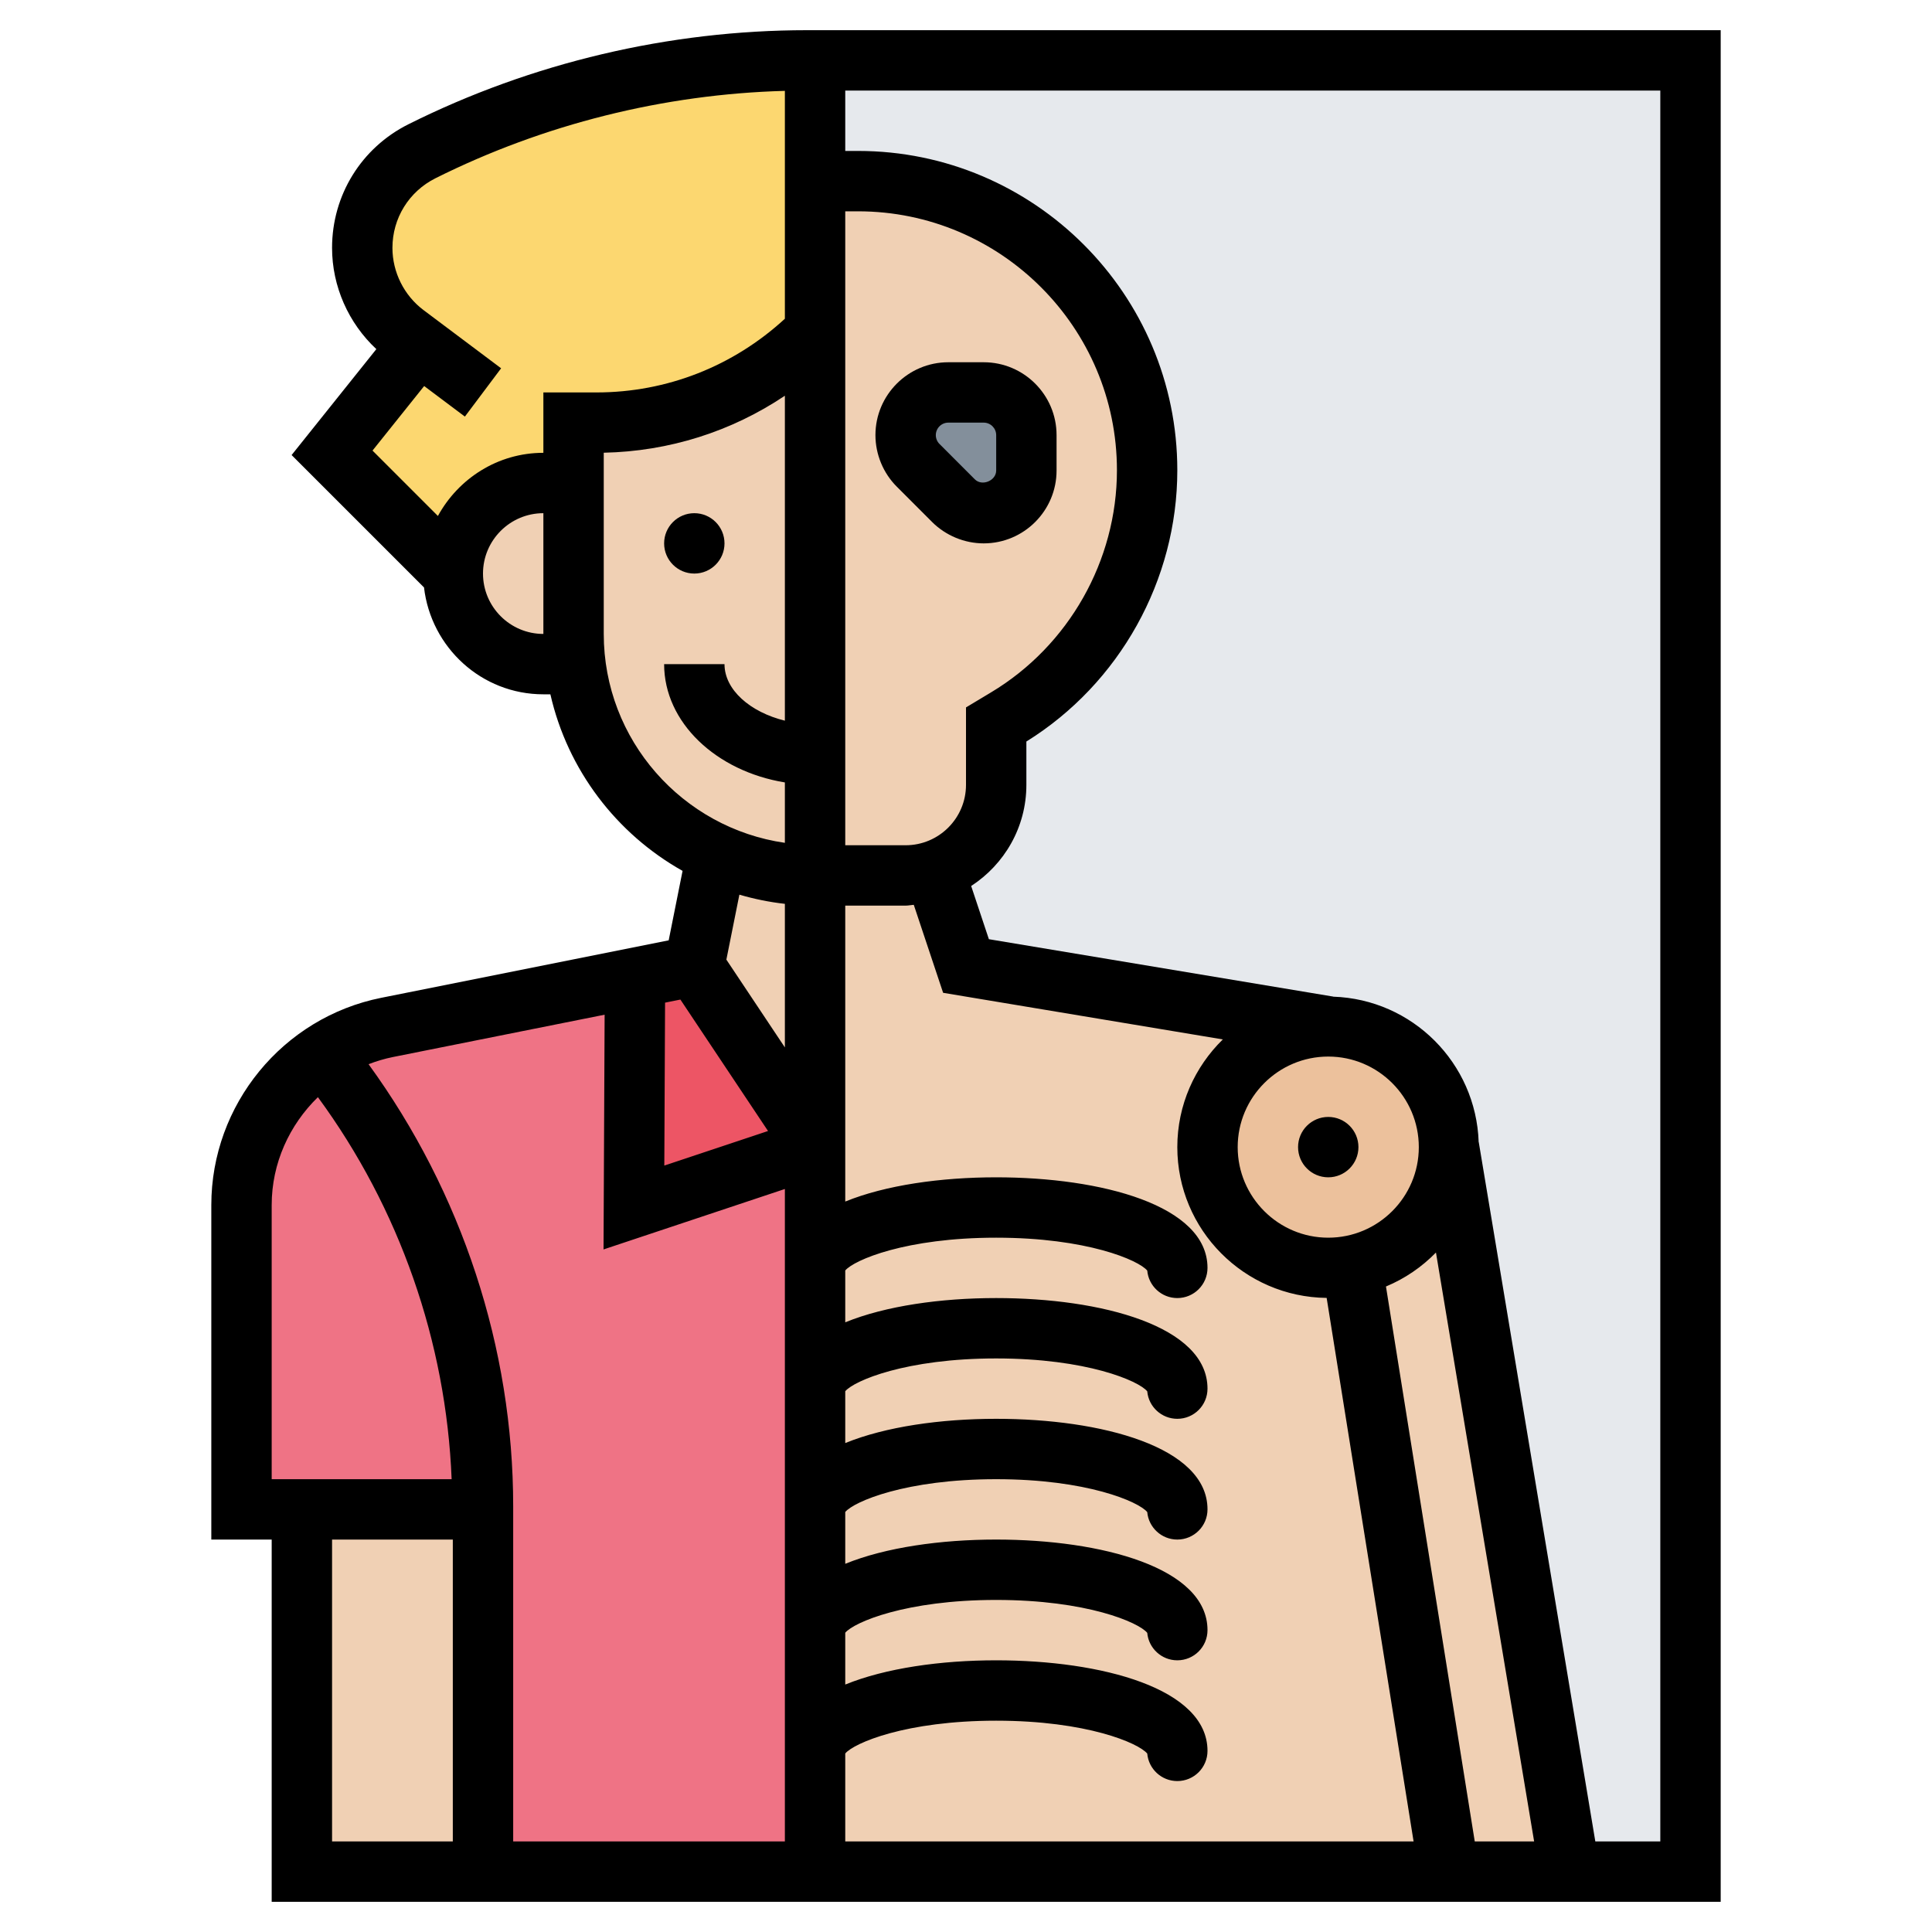 <svg id="Layer_5" enable-background="new 0 0 64 64" height="512" viewBox="0 0 64 64" width="512" xmlns="http://www.w3.org/2000/svg"><g><g><g><path d="m10 50h6v12h-6z" fill="#f0d0b4"/></g><g><path d="m16 49.9v.1h-6-2v-10.08c0-2.07 1.06-3.94 2.72-5.01 3.4 4.23 5.28 9.51 5.28 14.99z" fill="#ef7385"/></g><g><path d="m27 61v1h-11v-12-.1c0-5.48-1.88-10.76-5.28-14.99.62-.42 1.33-.72 2.1-.87l8.22-1.65-.04 7.61 6-2v4 4 4 4 4z" fill="#ef7385"/></g><g><path d="m23 32 4 6-6 2 .04-7.61z" fill="#ed5565"/></g><g><path d="m27 29v9l-4-6 .74-3.7c1 .45 2.1.7 3.26.7z" fill="#f0d0b4"/></g><g><path d="m19.06 22h-1.06c-.83 0-1.58-.34-2.12-.88s-.88-1.29-.88-2.12c0-1.66 1.34-3 3-3h1v5c0 .34.02.67.06 1z" fill="#f0d0b4"/></g><g><path d="m27 25v4c-1.16 0-2.26-.25-3.26-.7-2.5-1.11-4.33-3.48-4.68-6.3-.04-.33-.06-.66-.06-1v-5-2h.76c2.71 0 5.32-1.08 7.24-3z" fill="#f0d0b4"/></g><g><path d="m27 6v5c-1.92 1.92-4.53 3-7.24 3h-.76v2h-1c-1.66 0-3 1.34-3 3l-4-4 2.87-3.59v-.01l-.44-.33c-.9-.67-1.43-1.73-1.43-2.86 0-1.35.77-2.59 1.98-3.2 1.98-.99 4.06-1.74 6.2-2.25 2.14-.5 4.34-.76 6.55-.76h.27z" fill="#fcd770"/></g><g><path d="m56 2v60h-4l-4-24c0-2.21-1.79-4-4-4l-12-2-1-3-.06-.16c1.2-.39 2.06-1.51 2.06-2.84v-2l.35-.21c2.88-1.73 4.65-4.85 4.65-8.21 0-2.64-1.07-5.04-2.81-6.77-1.73-1.74-4.13-2.81-6.77-2.81h-1.42v-4z" fill="#e6e9ed"/></g><g><path d="m48 38 4 24h-4l-3.21-20.08c1.83-.37 3.21-1.98 3.21-3.92z" fill="#f0d0b4"/></g><g><path d="m44 34c2.21 0 4 1.79 4 4 0 1.94-1.38 3.55-3.21 3.92-.25.05-.52.08-.79.08-2.21 0-4-1.79-4-4s1.79-4 4-4z" fill="#ecc19c"/></g><g><path d="m40 38c0 2.21 1.79 4 4 4 .27 0 .54-.03.79-.08l3.21 20.08h-21v-1-3-4-4-4-4-4-9h3c.33 0 .65-.05.94-.16l.06.16 1 3 12 2c-2.21 0-4 1.79-4 4z" fill="#f0d0b4"/></g><g><path d="m27 25v-14-5h1.42c2.64 0 5.04 1.07 6.77 2.81 1.74 1.73 2.81 4.13 2.81 6.77 0 3.36-1.77 6.48-4.65 8.21l-.35.21v2c0 1.33-.86 2.45-2.06 2.84-.29.11-.61.16-.94.16h-3z" fill="#f0d0b4"/></g><g><path d="m34 14.41v1.18c0 .78-.63 1.41-1.41 1.41-.38 0-.74-.15-1-.41l-1.18-1.18c-.26-.26-.41-.62-.41-1 0-.78.63-1.41 1.41-1.41h1.18c.78 0 1.41.63 1.41 1.41z" fill="#838f9b"/></g></g><g><path d="m28 1h-1-.267c-4.558 0-9.124 1.077-13.203 3.116-1.561.781-2.53 2.35-2.53 4.095 0 1.273.543 2.494 1.467 3.354l-2.807 3.509 4.386 4.386c.232 1.988 1.906 3.54 3.954 3.54h.232c.572 2.51 2.193 4.622 4.379 5.849l-.46 2.301-9.523 1.904c-3.261.653-5.628 3.541-5.628 6.865v11.081h2v12h48v-62zm4 25c0 1.103-.897 2-2 2h-2v-21h.423c4.729 0 8.577 3.848 8.577 8.577 0 2.995-1.596 5.813-4.164 7.355l-.836.502zm-16-7c0-1.103.897-2 2-2v4c-1.103 0-2-.897-2-2zm2-6v2c-1.511 0-2.814.852-3.494 2.092l-2.166-2.166 1.711-2.138 1.349 1.012 1.2-1.6-2.569-1.927c-.645-.484-1.031-1.255-1.031-2.062 0-.982.546-1.866 1.425-2.306 3.584-1.791 7.571-2.787 11.575-2.895v7.549c-1.709 1.571-3.907 2.441-6.243 2.441zm2 8v-6.003c2.168-.045 4.233-.703 6-1.888v10.764c-1.15-.282-2-1.022-2-1.873h-2c0 1.932 1.721 3.547 4 3.919v2.001c-3.387-.488-6-3.401-6-6.92zm6 8.941v4.756l-1.938-2.908.431-2.152c.487.142.99.246 1.507.304zm-3.461 3.171 2.903 4.354-3.436 1.145.025-5.397zm-13.539 6.807c0-1.387.588-2.656 1.531-3.574 2.699 3.675 4.248 8.099 4.43 12.655h-5.961zm2 11.081h4v10h-4zm6 10v-11.101c0-5.258-1.706-10.405-4.791-14.646.26-.1.53-.182.81-.238l7.01-1.402-.036 7.776 6.007-2.002v21.613zm11-2.913c.29-.347 2.006-1.087 5-1.087 3.003 0 4.721.744 5.004 1.09.045.51.474.91.996.91.552 0 1-.447 1-1 0-2.072-3.516-3-7-3-1.831 0-3.666.259-5 .803v-1.717c.29-.346 2.006-1.086 5-1.086 3.003 0 4.721.744 5.004 1.09.045.51.474.91.996.91.552 0 1-.447 1-1 0-2.072-3.516-3-7-3-1.831 0-3.666.259-5 .803v-1.717c.29-.346 2.006-1.086 5-1.086 3.003 0 4.721.744 5.004 1.09.045.51.474.91.996.91.552 0 1-.447 1-1 0-2.072-3.516-3-7-3-1.831 0-3.666.259-5 .803v-1.717c.29-.346 2.006-1.086 5-1.086 3.003 0 4.721.744 5.004 1.09.045.51.474.91.996.91.552 0 1-.447 1-1 0-2.072-3.516-3-7-3-1.831 0-3.666.259-5 .803v-1.717c.29-.346 2.006-1.086 5-1.086 3.003 0 4.721.744 5.004 1.09.045.51.474.91.996.91.552 0 1-.447 1-1 0-2.072-3.516-3-7-3-1.831 0-3.666.259-5 .803v-9.803h2c.092 0 .179-.021.27-.027l.972 2.915 9.266 1.544c-.928.908-1.508 2.17-1.508 3.568 0 2.739 2.215 4.965 4.947 4.995l2.88 18.005h-18.827zm19.568-16.595 3.252 19.508h-1.967l-2.941-18.383c.627-.261 1.188-.646 1.656-1.125zm-3.568-.492c-1.654 0-3-1.346-3-3s1.346-3 3-3 3 1.346 3 3-1.346 3-3 3zm11 20h-2.153l-3.861-23.164h-.003c-.087-2.624-2.195-4.733-4.819-4.82v-.003l-11.406-1.901-.587-1.762c1.098-.713 1.829-1.945 1.829-3.35v-1.436c3.088-1.918 5-5.347 5-8.987 0-5.832-4.745-10.577-10.577-10.577h-.423v-2h27z"/><circle cx="23" cy="18" r="1"/><path d="m35 15.586v-1.172c0-1.331-1.083-2.414-2.414-2.414h-1.172c-1.331 0-2.414 1.083-2.414 2.414 0 .637.258 1.259.707 1.707l1.172 1.173c.45.448 1.072.706 1.707.706 1.331 0 2.414-1.083 2.414-2.414zm-2 0c0 .338-.468.532-.707.293l-1.172-1.173c-.077-.076-.121-.183-.121-.292 0-.228.186-.414.414-.414h1.172c.228 0 .414.186.414.414z"/><circle cx="44" cy="38" r="1"/></g></g></svg>